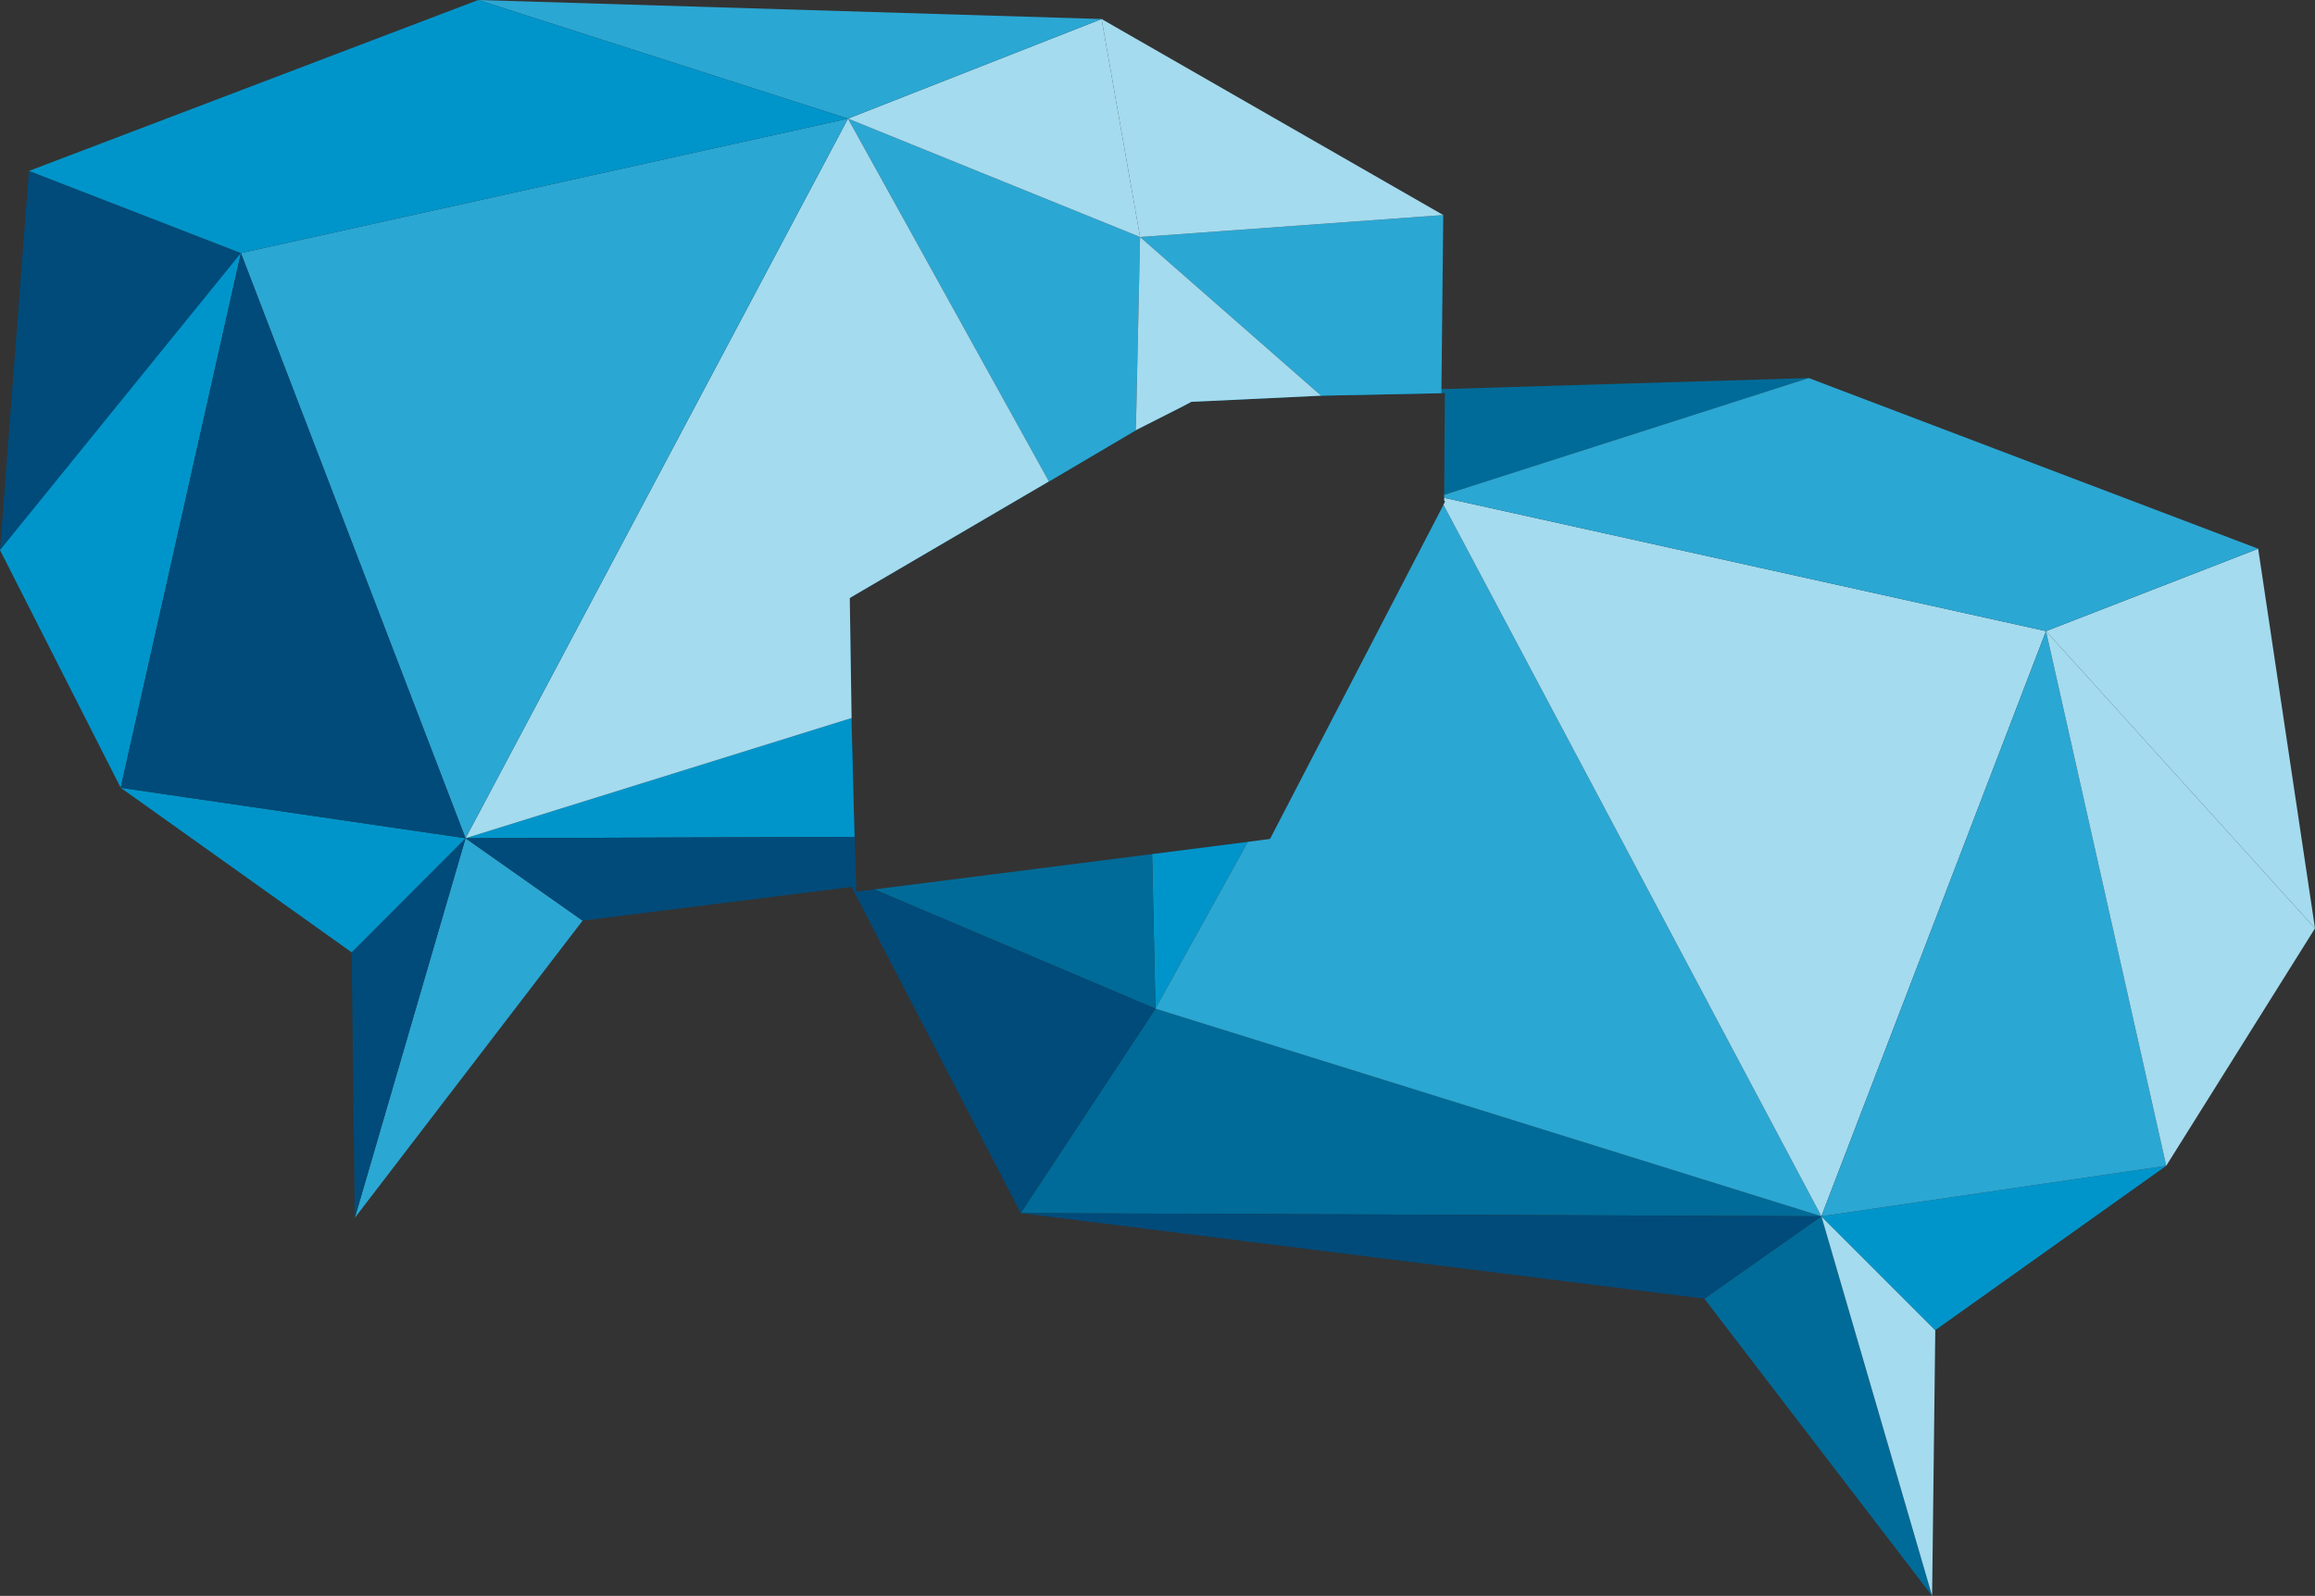 <?xml version="1.0" encoding="UTF-8"?>
<svg xmlns="http://www.w3.org/2000/svg" id="Layer_1" version="1.1" viewBox="0 0 1022.4 705">
  <rect x="0" y="0" width="1022.4" height="705" fill="#333333" stroke="none"/>
  <!-- Generator: Adobe Illustrator 29.2.0, SVG Export Plug-In . SVG Version: 2.1.0 Build 108)  -->
  <defs>
    <style>
      .st0 {
        fill: #006b98;
      }

      .st1 {
        fill: #0095ca;
      }

      .st2 {
        fill: #fff;
      }

      .st3 {
        fill: #a4dbee;
      }

      .st4 {
        fill: #2ba7d3;
      }

      .st5 {
        fill: #004b7a;
      }
    </style>
  </defs>
  <polygon class="st5" points="12.8 75.5 107.4 112.2 0 243 12.8 75.5"></polygon>
  <polygon class="st1" points="0 243 53.3 348 106.4 111.8 0 243"></polygon>
  <g>
    <g>
      <polygon class="st1" points="551.1 371.9 510.3 445.6 508.8 377.3 551.1 371.9"></polygon>
      <polygon class="st0" points="510.3 445.6 450.8 535.9 804.4 537.3 510.3 445.6"></polygon>
      <polygon class="st0" points="853.3 705 752.7 573.7 804.4 537.3 853.3 705"></polygon>
      <polygon class="st5" points="528.7 177.4 526.2 177.5 522.8 179.3 523.5 175.4 528.7 177.4"></polygon>
      <polygon class="st5" points="377.4 369.7 377.8 384.4 374 387.8 373.8 369.7 373.2 318.1 372.6 262 378.3 262.4 375.3 264.2 376.1 317.2 376.1 319.4 377.4 369.7"></polygon>
      <polygon class="st0" points="523.5 175.4 522.8 179.3 502.5 189.6 501.6 190.1 463.8 212.4 463.2 212.7 378.3 262.4 372.6 262 462.1 210.6 501.7 187.9 523.5 175.4"></polygon>
      <polygon class="st3" points="804.4 537.3 854.7 587.6 853.3 705 804.4 537.3"></polygon>
      <polygon class="st5" points="450.8 535.9 804.4 537.3 752.7 573.7 450.8 535.9"></polygon>
      <polygon class="st4" points="804.4 537.3 510.3 445.6 551.1 371.9 560.9 370.6 637.5 223 804.4 537.3"></polygon>
      <polygon class="st0" points="637.8 218.6 638.1 173.6 636.6 173.7 583.5 174.8 583.4 174.8 528.7 177.4 523.5 175.4 582.1 173.6 636.6 171.9 798.8 167 637.8 218.6"></polygon>
      <polygon class="st0" points="378 389.5 374 387.8 377.8 384.4 378 389.5"></polygon>
      <polygon class="st0" points="510.3 445.6 386.1 392.9 508.8 377.3 510.3 445.6"></polygon>
      <polygon class="st5" points="510.3 445.6 450.8 535.9 376.1 391.8 374 387.8 378 389.5 378 391.6 378.1 393.9 386.1 392.9 510.3 445.6"></polygon>
      <polygon class="st1" points="804.4 537.3 854.7 587.6 956.7 515 804.4 537.3"></polygon>
      <polygon class="st3" points="903.6 278.8 804.4 537.3 637.5 223 637.7 222.5 637.8 222.4 638.2 221.5 637.8 221.2 637.8 219.9 903.6 278.8"></polygon>
      <polygon class="st3" points="997.3 242.4 903.6 278.8 1022.4 410.1 997.3 242.4"></polygon>
      <polygon class="st4" points="956.7 515 903.6 278.8 804.4 537.3 956.7 515"></polygon>
      <polygon class="st3" points="1022.4 410.1 956.7 515 903.6 278.8 1022.4 410.1"></polygon>
      <polygon class="st4" points="997.3 242.4 903.6 278.8 637.8 219.9 637.8 218.6 798.8 167 997.3 242.4"></polygon>
    </g>
    <polygon class="st4" points="503.5 104.7 501.7 187.9 501.6 190.1 463.8 212.4 463.2 212.7 462.1 210.6 374.5 52.4 503.5 104.7"></polygon>
    <polygon class="st1" points="377.4 369.7 373.8 369.7 205.6 370.3 373.2 318.1 376.1 317.2 376.1 319.4 377.4 369.7"></polygon>
    <polygon class="st4" points="156.7 538 257.3 406.7 205.6 370.3 156.7 538"></polygon>
    <polygon class="st3" points="486.5 8.4 374.5 52.4 503.5 104.7 486.5 8.4"></polygon>
    <polygon class="st4" points="637.4 95 637.4 95 636.6 171.9 636.6 173.7 583.5 174.8 582.1 173.6 503.5 104.7 637.4 95 637.4 95"></polygon>
    <polygon class="st3" points="486.5 8.4 637.4 95 503.5 104.7 486.5 8.4"></polygon>
    <polygon class="st5" points="205.6 370.3 155.3 420.7 156.7 538 205.6 370.3"></polygon>
    <polygon class="st5" points="378 391.6 376.1 391.8 257.3 406.7 205.6 370.3 373.8 369.7 377.4 369.7 377.8 384.4 378 389.5 378 391.6"></polygon>
    <polygon class="st3" points="378.3 262.4 375.3 264.2 376.1 317.2 373.2 318.1 205.6 370.3 205.6 370.3 374.5 52.4 462.1 210.6 463.2 212.7 378.3 262.4"></polygon>
    <polygon class="st4" points="486.5 8.4 374.5 52.4 211.2 0 486.5 8.4"></polygon>
    <polygon class="st3" points="583.5 174.8 583.4 174.8 528.7 177.4 526.2 177.5 522.8 179.3 502.5 189.6 501.6 190.1 501.7 187.9 503.5 104.7 503.5 104.7 582.1 173.6 583.5 174.8"></polygon>
    <polygon class="st1" points="205.6 370.3 155.3 420.7 53.3 348 205.6 370.3"></polygon>
    <polygon class="st4" points="374.5 52.4 106.4 111.8 205.6 370.3 374.5 52.4"></polygon>
    <polygon class="st5" points="53.3 348 106.4 111.8 205.6 370.3 53.3 348"></polygon>
    <polygon class="st1" points="211.2 0 12.8 75.5 106.4 111.8 374.5 52.4 211.2 0"></polygon>
    <polygon class="st2" points="637.8 222.4 637.8 222.5 637.7 222.5 637.8 222.4"></polygon>
  </g>
</svg>
